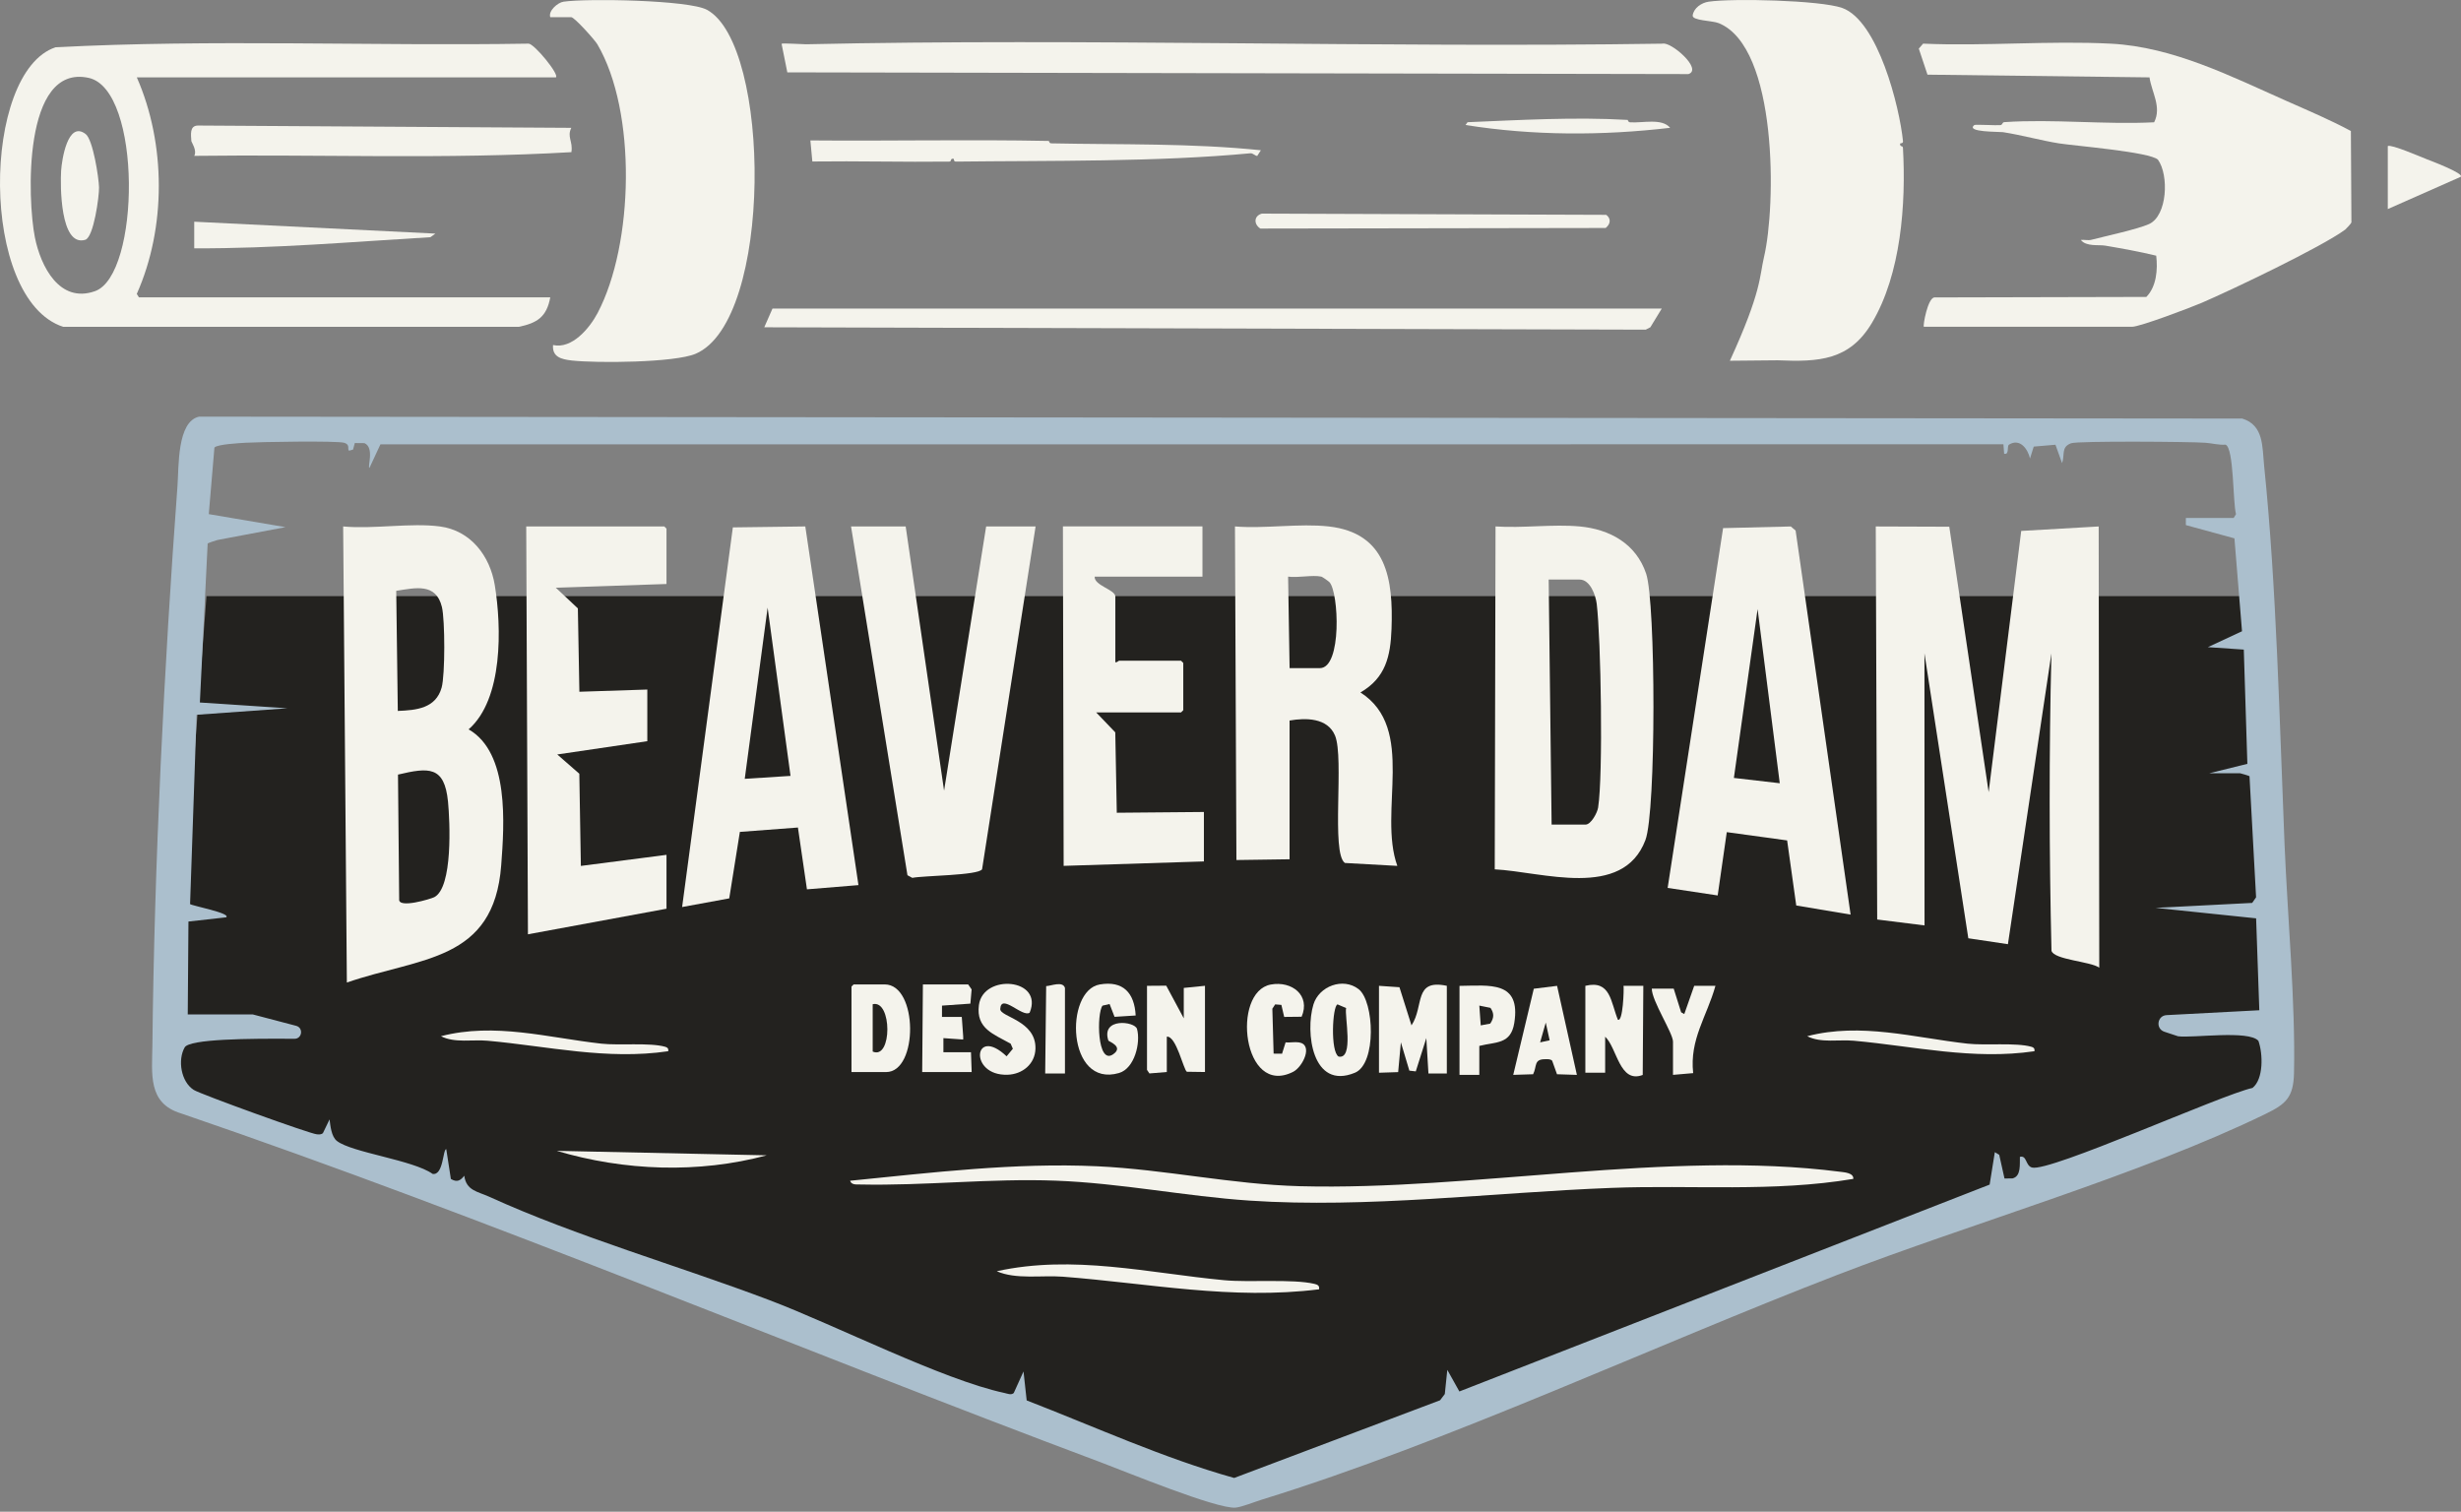 <?xml version="1.0" encoding="utf-8"?>
<svg xmlns="http://www.w3.org/2000/svg" fill="none" height="100%" overflow="visible" preserveAspectRatio="none" style="display: block;" viewBox="0 0 210 129" width="100%">
<rect x="0" y="0" width="210" height="129" fill="#808080" stroke="none"/>
<g clip-path="url(#clip0_0_121)" id="Layer_1">
<path d="M14.348 93.913L17.621 50.87H191.739L194.348 93.261L104.675 127.826L14.348 93.913Z" fill="#23221F" id="Vector 14"/>
<path d="M16.988 35.553L191.334 35.718C193.182 36.285 193.036 38.13 193.199 39.734C194.262 50.073 194.513 61.609 194.944 72.066C195.197 78.188 195.884 85.624 195.75 91.581C195.702 93.651 195.047 94.216 193.331 95.051C182.683 100.237 168.181 104.397 156.804 108.781C141.044 114.856 123.567 123.065 107.685 127.964C107.118 128.139 105.936 128.61 105.431 128.651C103.818 128.783 96.013 125.566 93.945 124.79C67.753 114.985 41.95 104.069 15.459 95.013C12.577 94.153 12.981 91.612 13.005 89.171C13.161 73.81 14.008 56.806 15.145 41.464C15.265 39.858 15.095 35.972 16.985 35.555L16.988 35.553ZM24.35 44.985L18.56 46.079C18.515 46.079 17.749 46.342 17.72 46.376L17.055 59.946L24.527 60.441L16.775 60.994L16.22 77.147C16.361 77.29 19.769 77.931 19.295 78.278L16.081 78.638L16.021 86.564H21.569L25.269 87.536C25.91 87.704 25.786 88.649 25.123 88.644C21.222 88.611 16.172 88.658 15.76 89.376C15.145 90.449 15.442 92.311 16.531 93.005C17.108 93.373 26.487 96.767 27.047 96.796C27.234 96.805 27.404 96.829 27.557 96.69L28.122 95.52C28.193 96.073 28.272 96.992 28.751 97.363C30.022 98.356 35.254 98.986 36.915 100.173C37.846 100.328 37.783 98.064 38.08 98.059L38.473 100.603C39.007 100.922 39.294 100.74 39.617 100.328C39.784 101.606 40.756 101.671 41.761 102.128C49.164 105.507 57.976 108.035 65.683 110.955C71.245 113.061 80.435 117.74 85.712 118.867C85.951 118.917 86.279 119.073 86.504 118.872L87.337 117.031L87.608 119.501C93.469 121.772 99.268 124.424 105.314 126.119L122.885 119.489L123.287 118.956L123.5 116.895L124.53 118.738L169.778 101.085L170.221 98.318L170.596 98.543L171.046 100.565L171.726 100.558C172.485 100.379 172.336 99.328 172.36 98.718C172.97 98.56 172.82 99.471 173.394 99.629C174.883 100.043 189.554 93.414 192.208 92.837C193.158 92.086 193.108 89.936 192.713 88.821C191.906 87.881 187.132 88.596 185.859 88.429L184.686 88.041C183.922 87.787 184.073 86.667 184.877 86.624L192.79 86.208L192.517 78.365L183.934 77.472L192.182 77.048L192.514 76.57L191.952 66.235C191.918 66.202 191.191 65.982 191.136 65.982H188.529L191.77 65.182L191.466 55.432L188.398 55.224L191.313 53.867L190.667 45.94L186.522 44.808V44.202H190.6L190.803 43.87C190.528 42.979 190.636 38.226 189.91 37.944C189.329 37.987 188.769 37.827 188.199 37.783C186.962 37.688 177.3 37.614 176.73 37.824C175.85 38.15 176.216 38.796 175.96 39.523L175.395 37.951L173.542 38.109L173.222 39.124C173.045 38.331 172.372 37.367 171.436 37.939C171.223 38.068 171.491 38.829 171.015 38.722L170.955 37.913L32.461 37.92L31.527 39.928C31.329 39.882 31.98 38.193 31.099 37.815L30.276 37.807L30.125 38.365L29.787 38.458C29.608 38.353 29.919 37.956 29.385 37.788C28.761 37.594 22.057 37.712 20.958 37.781C20.465 37.812 18.529 37.908 18.297 38.193L17.816 43.872L24.35 44.98V44.985Z" fill="#ABBFCD" id="Vector"/>
<path d="M164.165 27.887C164.07 27.789 164.498 25.41 165.068 25.381L183.149 25.338C184.013 24.465 184.135 23.002 183.992 21.818C182.565 21.471 181.091 21.207 179.645 20.961C179.08 20.865 178.018 21.066 177.561 20.475C177.838 20.444 178.185 20.532 178.449 20.465C179.645 20.154 182.419 19.558 183.384 19.118C184.951 18.402 185.085 14.93 184.142 13.63C183.487 12.967 177.049 12.448 175.701 12.235C174.184 11.995 172.566 11.536 170.917 11.277C170.62 11.232 167.693 11.294 168.471 10.672C168.557 10.603 170.342 10.715 170.69 10.679C170.903 10.658 170.828 10.438 171.034 10.423C175.172 10.141 179.643 10.648 183.815 10.435C184.477 9.131 183.597 7.857 183.42 6.603L164.474 6.371L163.734 4.15L164.101 3.724C169.383 3.954 174.878 3.454 180.136 3.727C185.456 4.004 190.413 6.536 195.171 8.642C197.007 9.454 198.9 10.26 200.604 11.179L200.649 18.979C200.635 19.065 200.199 19.532 200.123 19.59C198.086 21.09 190.461 24.728 187.869 25.843C186.955 26.236 182.615 27.885 181.926 27.885H164.165V27.887Z" fill="#F4F3EC" id="Vector_2"/>
<path d="M46.955 1.462C46.77 0.933 47.587 0.215 48.087 0.144C50.066 -0.146 58.773 -0.005 60.324 0.835C65.819 3.805 65.989 27.372 59.357 30.189C57.564 30.951 50.937 30.998 48.802 30.764C47.881 30.661 47.11 30.455 47.192 29.443C48.821 29.807 50.32 27.992 50.997 26.705C54.08 20.851 54.35 9.53 50.975 3.782C50.758 3.408 49.015 1.467 48.745 1.467H46.95L46.955 1.462Z" fill="#F4F3EC" id="Vector_3"/>
<path d="M157.184 0.673C160.259 1.752 162.097 9.162 162.385 12.05C162.409 12.285 162.121 12.182 162.131 12.285C162.155 12.596 162.368 12.374 162.382 12.634C162.65 17.397 162.217 23.39 159.733 27.554C157.816 30.769 155.2 30.893 151.686 30.745L147.613 30.783C150.344 24.821 150.131 23.601 150.523 21.942C151.555 17.591 151.718 4.04 146.668 1.977C146.098 1.745 144.375 1.771 144.439 1.312C144.533 0.673 145.198 0.232 145.799 0.144C147.843 -0.155 155.31 0.017 157.182 0.673H157.184Z" fill="#F4F3EC" id="Vector_4"/>
<path d="M46.955 25.374C46.648 27.045 45.84 27.562 44.269 27.89H5.392C-1.797 25.539 -1.577 6.132 4.739 4.035C18.108 3.332 31.673 3.944 45.114 3.724C45.617 3.762 47.759 6.376 47.433 6.603H11.675C14.164 12.268 14.19 19.424 11.672 25.08L11.854 25.374H46.957H46.955ZM7.568 6.646C1.908 5.409 2.346 17.122 2.977 20.257C3.475 22.73 5.074 25.915 8.101 24.848C11.974 23.483 12.13 7.642 7.568 6.646Z" fill="#F4F3EC" id="Vector_5"/>
<path d="M68.811 3.777C92.792 3.248 117.591 4.093 141.869 3.726C142.58 3.533 145.318 5.904 144.081 6.321L67.183 6.175L66.692 3.736C66.767 3.662 68.521 3.784 68.813 3.779L68.811 3.777Z" fill="#F4F3EC" id="Vector_6"/>
<path d="M141.8 26.331L140.826 27.928L140.431 28.131L65.216 27.928L65.917 26.331H141.8Z" fill="#F4F3EC" id="Vector_7"/>
<path d="M48.75 10.909C48.362 11.691 48.907 12.065 48.757 12.984C38.106 13.608 27.293 13.163 16.576 13.3C16.832 12.833 16.334 12.127 16.33 12.05C16.296 11.493 16.164 10.722 16.892 10.713L48.75 10.909Z" fill="#F4F3EC" id="Vector_8"/>
<path d="M89.496 12.027C89.518 12.027 89.522 12.23 89.704 12.232C95.678 12.357 101.645 12.208 107.592 12.821L107.281 13.305C107.125 13.316 106.91 13.058 106.702 13.079C98.734 13.831 89.539 13.697 81.569 13.79C81.332 13.793 81.445 13.537 81.337 13.539C81.031 13.544 81.246 13.788 80.988 13.79C77.099 13.838 73.205 13.73 69.318 13.781L69.15 11.983C75.931 12.043 82.718 11.892 89.496 12.027Z" fill="#F4F3EC" id="Vector_9"/>
<path d="M107.681 18.228L137.063 18.333C137.504 18.67 137.418 19.13 137.013 19.455L107.547 19.503C106.977 19.137 106.979 18.422 107.678 18.228H107.681Z" fill="#F4F3EC" id="Vector_10"/>
<path d="M16.576 18.919L37.149 19.934L36.73 20.24C30.06 20.638 23.352 21.217 16.574 21.191V18.919H16.576Z" fill="#F4F3EC" id="Vector_11"/>
<path d="M207.061 13.582C207.293 13.671 210.328 14.808 209.971 15.09L203.753 17.84V12.462C204.05 12.297 206.563 13.388 207.061 13.58V13.582Z" fill="#F4F3EC" id="Vector_12"/>
<path d="M138.892 10.232C138.913 10.232 138.911 10.425 139.1 10.437C140.182 10.514 141.8 10.059 142.515 10.906C136.728 11.586 130.807 11.584 125.054 10.667L125.231 10.428C129.666 10.246 134.342 9.968 138.892 10.232Z" fill="#F4F3EC" id="Vector_13"/>
<path d="M166.334 44.947L169.694 67.595L172.473 45.306L179.083 44.925L179.133 82.572C178.379 82.038 175.263 81.902 175.055 81.131C174.859 72.815 174.84 64.249 175.05 55.757L171.338 80.571L167.959 80.066L164.216 55.755L164.223 78.97L160.183 78.465L160.061 44.925L166.336 44.947H166.334Z" fill="#F4F3EC" id="Vector_14"/>
<path d="M37.535 44.923C40.17 45.27 41.814 47.443 42.221 49.937C42.807 53.515 42.944 59.656 39.988 62.239C43.472 64.237 43.032 70.335 42.769 73.834C42.149 82.086 35.874 81.672 29.598 83.843L29.282 44.923C31.853 45.167 35.038 44.595 37.535 44.923ZM33.942 60.666C35.529 60.604 37.19 60.448 37.685 58.675C37.987 57.591 37.977 52.912 37.709 51.799C37.207 49.721 35.462 50.164 33.811 50.416L33.945 60.664L33.942 60.666ZM33.961 66.101L34.062 76.73C33.961 77.563 36.781 76.701 37.053 76.56C38.657 75.742 38.394 70.079 38.229 68.406C37.927 65.35 36.589 65.479 33.961 66.099V66.101Z" fill="#F4F3EC" id="Vector_15"/>
<path d="M134.797 44.923C137.372 45.162 139.61 46.402 140.467 48.953C141.29 51.404 141.328 69.258 140.404 71.69C138.468 76.792 131.59 74.387 127.548 74.184L127.615 44.923C129.929 45.081 132.514 44.712 134.797 44.923ZM132.15 49.456L132.401 70.364H135.3C135.759 70.364 136.3 69.364 136.369 68.913C136.807 66.111 136.611 54.513 136.25 51.528C136.164 50.81 135.694 49.456 134.795 49.456H132.15Z" fill="#F4F3EC" id="Vector_16"/>
<path d="M113.379 44.923C118.34 45.48 118.893 49.437 118.74 53.67C118.654 56.014 118.235 57.847 116.088 59.089C120.901 62.167 117.567 69.258 119.236 73.889L114.762 73.64C113.559 72.803 114.719 64.697 113.92 62.77C113.281 61.236 111.407 61.248 110.04 61.485V73.324L105.505 73.389L105.381 44.923C107.917 45.131 110.895 44.645 113.381 44.923H113.379ZM112.75 49.205C111.996 49.042 110.732 49.324 109.916 49.205L110.043 57.014H112.625C114.528 57.014 114.241 50.535 113.446 49.681C113.357 49.585 112.831 49.221 112.752 49.205H112.75Z" fill="#F4F3EC" id="Vector_17"/>
<path d="M157.914 78.046L153.276 77.269L152.498 71.716L147.348 71.01L146.572 76.412L142.302 75.768L147.034 45.066L152.809 44.925L153.221 45.27L157.914 78.046ZM149.978 51.976L147.955 66.384L151.869 66.836L149.978 51.976Z" fill="#F4F3EC" id="Vector_18"/>
<path d="M68.717 44.923L73.253 75.529L68.858 75.89L68.088 70.615L63.134 70.989L62.227 76.661L58.206 77.4L62.535 45.004L68.717 44.923ZM67.456 66.209L65.503 51.852L63.55 66.46L67.454 66.209H67.456Z" fill="#F4F3EC" id="Vector_19"/>
<path d="M56.873 49.834L47.426 50.15L49.31 51.916L49.439 59.029L55.236 58.84V63.248L47.551 64.381L49.434 66.025L49.566 73.892L56.873 72.946V77.544L45.05 79.727L44.904 44.923H56.684L56.873 45.112V49.834Z" fill="#F4F3EC" id="Vector_20"/>
<path d="M77.283 44.923L80.559 67.468L84.149 44.923H88.369L83.802 74.177C83.491 74.708 78.776 74.715 77.848 74.911L77.434 74.686L72.621 44.925H77.283V44.923Z" fill="#F4F3EC" id="Vector_21"/>
<path d="M102.607 44.923V49.205H93.409C93.352 49.963 95.173 50.32 95.173 50.904V56.509C95.305 56.552 95.444 56.382 95.489 56.382H100.781L100.97 56.571V60.602L100.781 60.791H93.536L95.168 62.495L95.297 69.354L102.731 69.289V73.509L90.762 73.887L90.7 44.918H102.607V44.923Z" fill="#F4F3EC" id="Vector_22"/>
<path d="M158.144 100.599C151.335 101.745 144.384 101.101 137.511 101.367C127.382 101.757 116.701 103.126 106.615 102.451C101.132 102.083 95.652 100.958 90.082 100.75C84.513 100.541 78.929 101.197 73.389 101.077C73.087 101.07 72.656 101.13 72.539 100.757C79.516 100.065 86.588 99.196 93.627 99.522C99.404 99.79 105.112 101.07 110.933 101.223C125.652 101.609 142.463 98.126 156.983 99.986C157.368 100.036 158.184 100.075 158.146 100.599H158.144Z" fill="#F4F3EC" id="Vector_23"/>
<path d="M117.665 84.123L119.417 84.243L120.444 87.5C121.545 85.844 120.597 83.517 123.46 84.123V91.602H121.89L121.71 88.584L120.81 91.425L120.262 91.361L119.539 88.946L119.307 91.487L117.67 91.54V84.121L117.665 84.123Z" fill="#F4F3EC" id="Vector_24"/>
<path d="M135.28 84.123C137.446 83.601 137.439 85.509 138.057 87.017C138.492 87.232 138.583 84.425 138.538 84.123H140.227L140.175 91.729C138.186 92.485 137.999 89.431 136.97 88.465V91.54H135.28V84.121V84.123Z" fill="#F4F3EC" id="Vector_25"/>
<path d="M97.877 84.123L99.517 84.111L101.013 86.897V84.303L102.822 84.121V91.478L101.276 91.456C100.998 91.31 100.374 88.378 99.565 88.462V91.478L98.081 91.6L97.875 91.296V84.118L97.877 84.123Z" fill="#F4F3EC" id="Vector_26"/>
<path d="M72.659 91.483V84.185L72.841 84.004H75.495C78.35 84.004 78.374 91.483 75.615 91.483H72.659ZM74.468 85.693V89.733C76.144 90.47 76.132 85.279 74.468 85.693Z" fill="#F4F3EC" id="Vector_27"/>
<path d="M115.933 84.408C117.268 85.447 117.484 90.772 115.614 91.542C111.96 93.05 111.366 88.053 112.077 85.715C112.551 84.152 114.607 83.379 115.933 84.408ZM114.128 85.71C113.695 85.875 113.511 89.747 114.226 90.161C115.55 90.425 114.717 86.689 114.865 86.019L114.131 85.707L114.128 85.71Z" fill="#F4F3EC" id="Vector_28"/>
<path d="M96.91 86.655L95.106 86.77L94.682 85.676L94.079 85.815C93.577 86.459 93.605 90.913 94.979 89.97C95.927 89.321 94.606 88.874 94.579 88.797C93.928 86.813 96.839 87.144 97.023 87.804C97.346 88.96 96.824 91.174 95.486 91.564C91.018 92.866 90.827 84.528 93.84 84.008C95.855 83.661 96.805 84.745 96.908 86.653L96.91 86.655Z" fill="#F4F3EC" id="Vector_29"/>
<path d="M132.868 84.126L134.558 91.724L132.861 91.669L132.447 90.513C132.282 90.353 132.049 90.386 131.841 90.386C130.867 90.386 131.164 90.982 130.822 91.669L129.127 91.722L130.881 84.372L132.868 84.126ZM131.42 88.948L132.234 88.773L131.901 87.261L131.42 88.948Z" fill="#F4F3EC" id="Vector_30"/>
<path d="M82.613 84.004L82.91 84.43L82.804 85.643L80.382 85.813L80.38 86.777H82.07L82.192 88.467V88.57L82.189 88.706L80.502 88.587V89.793H82.855L82.914 91.483H78.692L78.752 84.004H82.613Z" fill="#F4F3EC" id="Vector_31"/>
<path d="M87.861 86.416C87.239 86.842 85.427 84.726 85.353 86.095C85.315 86.787 88.419 87.064 88.357 89.491C88.323 90.808 87.232 91.674 85.973 91.712C82.632 91.815 83.077 87.474 85.894 90.138L86.428 89.494L86.241 89.063C84.812 88.249 83.269 87.792 83.532 85.765C83.884 83.065 89.087 83.467 87.861 86.418V86.416Z" fill="#F4F3EC" id="Vector_32"/>
<path d="M126.231 91.724H124.541V84.128C127.107 84.102 129.797 83.673 129.216 87.29C128.919 89.13 127.658 88.888 126.231 89.252V91.724ZM127.165 87.347C127.483 86.873 127.514 86.488 127.184 86.004L126.231 85.811L126.353 87.5L127.167 87.347H127.165Z" fill="#F4F3EC" id="Vector_33"/>
<path d="M109.581 86.777L109.342 85.751L108.813 85.707L108.571 86.074L108.679 89.91L109.399 89.917L109.701 88.951C110.064 88.984 110.497 88.893 110.847 88.951C112.089 89.154 111.163 91.049 110.344 91.463C106.029 93.649 105.057 84.628 108.442 84.013C110.244 83.685 111.847 84.942 111.069 86.761L109.581 86.777Z" fill="#F4F3EC" id="Vector_34"/>
<path d="M146.381 84.123C145.651 86.741 144.162 88.68 144.48 91.573L142.759 91.722V88.888C142.759 88.153 140.943 85.399 140.95 84.365H142.819L143.454 86.382L143.722 86.533L144.569 84.121H146.378L146.381 84.123Z" fill="#F4F3EC" id="Vector_35"/>
<path d="M112.558 110.021C105.129 110.952 98.016 109.507 90.69 108.944C88.9 108.808 86.684 109.2 85.054 108.478C91.573 107.044 98.002 108.633 104.452 109.243C106.618 109.449 110.313 109.117 112.17 109.559C112.431 109.622 112.608 109.708 112.558 110.019V110.021Z" fill="#F4F3EC" id="Vector_36"/>
<path d="M57.021 89.704C51.784 90.477 46.768 89.276 41.603 88.809C40.342 88.694 38.779 89.022 37.63 88.422C42.225 87.23 46.758 88.551 51.306 89.058C52.833 89.228 55.437 88.953 56.748 89.322C56.932 89.374 57.057 89.444 57.021 89.704Z" fill="#F4F3EC" id="Vector_37"/>
<path d="M173.602 89.704C168.366 90.477 163.349 89.276 158.184 88.809C156.923 88.694 155.36 89.022 154.212 88.422C158.807 87.23 163.34 88.551 167.887 89.058C169.414 89.228 172.018 88.953 173.329 89.322C173.514 89.374 173.638 89.444 173.602 89.704Z" fill="#F4F3EC" id="Vector_38"/>
<path d="M90.877 91.602H89.187L89.271 84.147C89.683 84.138 90.693 83.688 90.874 84.305V91.602H90.877Z" fill="#F4F3EC" id="Vector_39"/>
<path d="M65.429 98.588C59.608 100.156 53.261 99.921 47.503 98.205L65.429 98.588Z" fill="#F4F3EC" id="Vector_40"/>
<path d="M7.314 11.443C7.939 11.926 8.432 15.183 8.451 15.988C8.47 16.727 7.999 20.25 7.276 20.463C5.122 21.1 5.139 15.794 5.217 14.556C5.275 13.673 5.775 10.251 7.314 11.443Z" fill="#F4F3EC" id="Vector_41"/>
</g>
<defs>
<clipPath id="clip0_0_121">
<rect fill="white" height="128.653" width="210"/>
</clipPath>
</defs>
</svg>